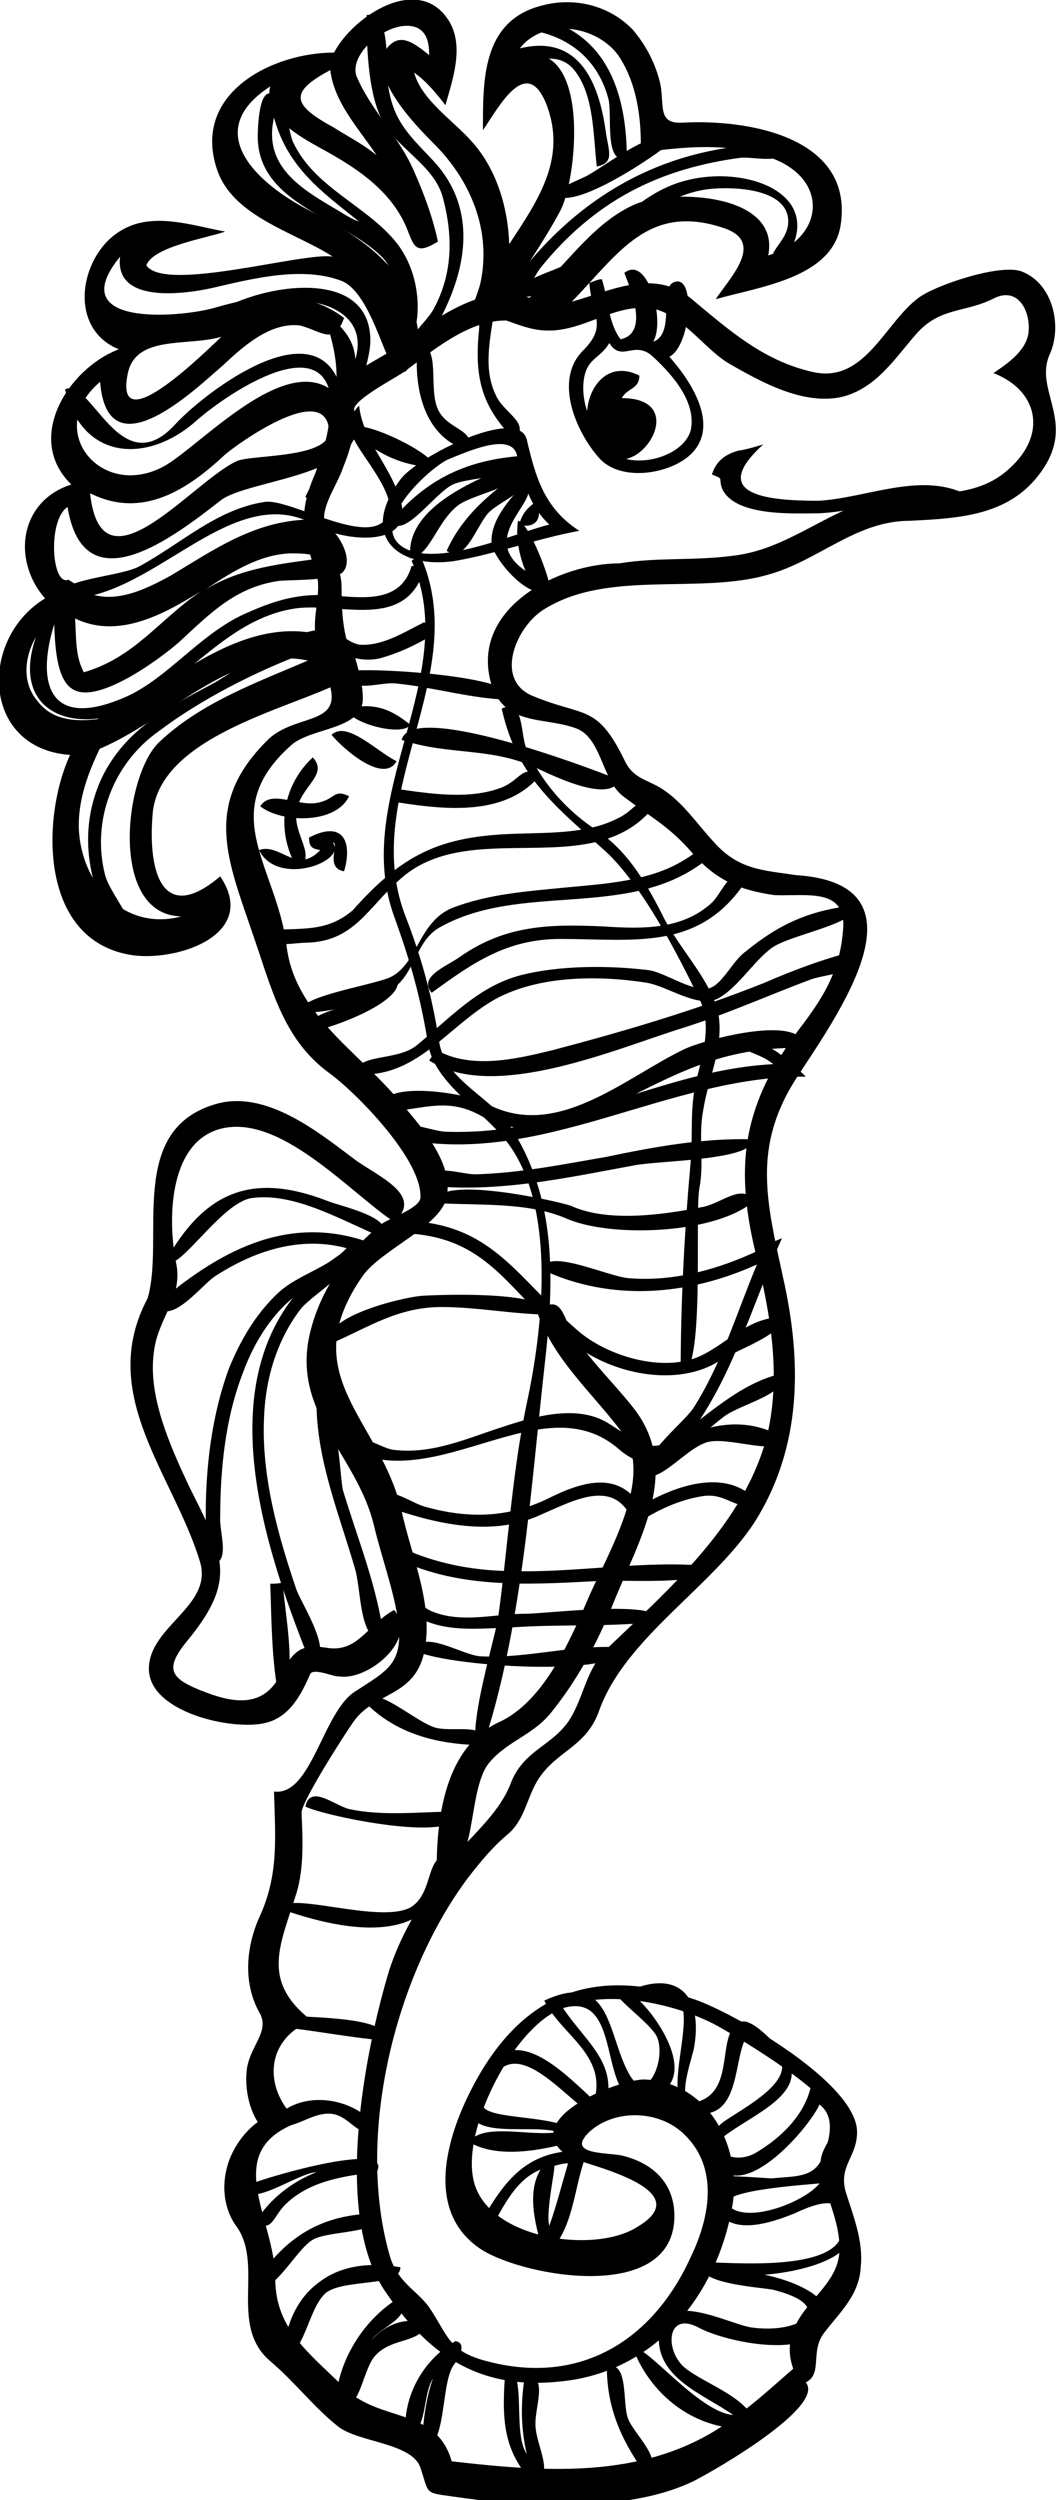 <?xml version="1.0" encoding="UTF-8" standalone="no"?>
<!-- Created with Inkscape (http://www.inkscape.org/) -->
<svg
   xmlns:svg="http://www.w3.org/2000/svg"
   xmlns="http://www.w3.org/2000/svg"
   version="1.0"
   width="84.4"
   height="199.7"
   viewBox="0 0 84.4 199.7"
   xml:space="preserve"
   style="overflow:visible"><defs/>
				<path
   d="M 48.2,74 C 43.9,73.8 40.4,73.9 36.8,76.4 C 35.7,77.2 33.4,78 34.5,79.3 C 37.8,76.9 40.5,75 44.8,75 C 50.7,75 55.9,76 59.6,70.4 C 58.4,69.1 57.8,71.2 56.9,72.1 C 54.5,74.3 51.3,74.2 48.2,74"
   id="path8" />
				<path
   d="M 31.6,63 C 31.5,63.2 31.2,63.4 31.2,64 C 35,64.6 40.2,65.4 43.1,62 C 41.8,61 41.6,62.3 40.1,62.9 C 37.5,63.9 34.4,63.4 31.6,63"
   id="path10" />
				<path
   d="M 32.1,59.1 C 36,60.4 39.4,59.6 43.2,61.5 C 44.7,62.2 48.8,64.1 49.5,62.3 C 46.8,61.2 32.9,56 32.1,59.1"
   id="path12" />
				<path
   d="M 27.9,53.6 C 27.7,55.6 30.4,54.4 31.7,54.6 C 34.8,54.9 37.9,55.9 41.1,55.9 C 41.5,54 29.8,53.3 27.9,53.6"
   id="path14" />
				<path
   d="M 26.7,4.2 C 21.8,4.2 15.4,7.4 17.3,13.4 C 18.5,17.3 23.5,18.5 26.6,20.5 C 24.3,20.1 13.2,23.4 11.7,21.2 C 12.2,19.7 16.6,19 18,18.5 C 15.3,18 12.2,16.9 9.7,18.4 C 6.4,20.3 5.3,26.2 9.5,27.9 C 5.5,29.4 1.9,35 5.7,38.7 C 1.6,40 0.9,44.7 3.6,47.8 C -1.7,51 -1.5,59.8 5.6,60.3 C 3.3,65.3 3.1,75.2 10.6,76.3 C 14.3,76.8 20.7,74.6 17.6,70 C 13,73.9 11.8,69.7 12.2,65 C 12.7,59.2 21.9,56.9 26.4,54.9 C 27.2,58 23.4,57 21.3,59.2 C 16.2,64.3 18.2,68.7 20.2,74.6 C 21.7,78.9 22.6,83 26.3,85.7 C 28.5,87.3 33.8,92.7 33.6,95.7 C 33.5,96.5 31.2,97.3 30.6,97.7 C 28,99.7 25.8,102.7 24.9,106 C 23,112.7 28.5,116 29.9,121.9 C 30.5,124.4 31.4,126.8 31.8,129.3 C 32.3,132.9 31,133.4 28.4,135.1 C 25.8,136.7 24.9,143.5 21.9,143.1 C 22,146.8 22.3,149.8 20.7,153.2 C 19.7,155.5 19.4,158.3 20.7,160.7 C 21.7,162.3 19.8,163.5 19.7,165.6 C 19.6,166.9 19.9,168.4 20.6,169.5 C 19.5,170.3 18.7,171.5 18.3,172.6 C 17.7,174.3 17.8,176.2 18.8,177.7 C 21.2,180.8 18.2,185.7 21.6,188.6 C 23.6,190.3 25.1,192.3 27,193.8 C 28.6,195.1 32.9,195.1 33.6,197.1 C 34.3,199.2 33.9,199.1 36.1,199.4 C 37.5,199.6 39,199.8 40.4,199.9 C 45.2,200.2 51,200.3 55.4,198.2 C 57.2,197.3 66,192.2 64.4,190.3 C 65.8,189.6 64.7,187.8 65.9,186.3 C 67.2,184.6 68.7,183.3 68.8,181 C 69,179 68.2,177 67.6,175.1 C 67,173 68.5,172.3 68.5,170.3 C 68.5,166.4 58.7,160.8 55.5,159.7 C 48.1,157.2 42.5,158.8 38.5,165.4 C 36.1,169.4 33.4,176.4 38.5,179.7 C 42,181.9 53.9,184 53.9,177 C 53.9,174.4 52.2,172.8 49.8,172.2 C 48.7,171.9 45,172.2 47.2,170.2 C 49.3,168.4 52.8,168.6 54.7,170.5 C 57.5,173.2 56.7,177.2 55.2,180.3 C 52.2,186.9 46.4,190.6 38.9,188.6 C 35.8,187.8 35.8,186.5 34.3,184.3 C 33.3,182.9 31.7,182.3 31.1,180 C 28.4,170.3 31.7,157.6 37.4,150 C 38.4,148.7 39.4,147.5 40.6,146.5 C 42,145.3 42.1,143.5 43.1,142 C 44.6,139.8 46.9,139.5 47.9,136.6 C 50,130.8 56.9,126.8 60.3,121.6 C 64.1,115.6 64.1,108.8 62.6,102.1 C 61.3,96.1 60.1,91.7 63.6,86.2 C 66.9,81.1 74.6,70.6 63.6,69.9 C 61,69.5 59,69.5 57,67.2 C 55.7,65.8 54.6,64.1 52.9,63 C 51.6,62.2 50.6,62.2 49.9,60.7 C 47.7,56.2 46.7,57.3 42.6,55.6 C 39.4,54.3 41.3,49.9 43.6,48.6 C 48.7,45.5 55.9,47.5 61.4,45.9 C 65.4,44.8 68.4,41.6 72.7,41.6 C 76.7,41.4 80.7,41.2 83.2,37.7 C 86.1,33.7 82.6,31.2 83.9,28.3 C 84.9,26.1 84.2,22.7 81.7,21.7 C 80,21 74.7,22.8 73.4,23.8 C 70.7,25.8 69.1,30.7 64.9,29.7 C 61,28.8 58.3,26.4 55.3,23.9 C 52.3,21.4 48.9,23.2 45.7,24.1 C 49.4,20.3 51.8,16.2 57.8,18.2 C 61.2,19.3 58.4,22.1 57.2,23.9 C 60.7,22.9 66.6,22.2 67.2,17.9 C 68.2,10.9 59.7,9.5 54.5,9.8 C 52.4,9.9 53.2,8.2 52.7,6.4 C 52.3,4.9 51.6,3.6 50.6,2.4 C 48.7,0.4 45.8,-0.3 43.1,0.5 C 38.5,1.8 38.6,6.5 38.6,10.4 C 39.9,8.5 42.1,4.3 43.7,8.4 C 45.3,12.7 43,16 40.7,19.5 C 40.6,16.6 39.7,13.5 37.7,11.3 C 36.2,9.6 33.7,8 33.1,5.8 C 34.1,6.5 34.9,7.5 35.6,8.4 C 36.2,6.3 37.1,3.7 35.9,1.7 C 33.5,-2.2 28.2,1.3 26.7,4.2 M 33.3,2.2 C 34.2,2.6 34.3,3.6 34.3,4.4 C 33.3,3.6 32.3,2.8 31.4,3.4 C 28.6,5.4 33.4,10.2 34.7,11.5 C 37.6,14.4 39.3,18.4 38.4,22.6 C 38,24.3 36.9,25.2 39.4,25.6 C 41.1,22.6 43.2,19.8 44.8,16.8 C 46.2,14.1 47.3,2.4 41.1,4.6 C 42.6,1.4 47.4,1.7 49.4,4.4 C 50.9,6.6 51.3,9.5 51.2,12.2 C 54.7,11.7 58.7,11.3 62.1,12.8 C 66.4,14.7 65.6,19.2 61.4,20.4 C 62.4,15.4 53.7,15.1 50.8,16.3 C 46.4,18.2 44.3,23.2 39.9,25.4 C 41.1,25.8 42.4,26.4 43.7,26.4 C 46.5,26.5 48.9,24.4 51.7,24.6 C 54.2,24.7 56.2,27.8 58.2,29 C 60.8,30.5 64.2,32.4 67.3,31.7 C 70.1,31 71.6,28.5 73.3,26.6 C 75.2,24.5 77.2,25 79.5,23.8 C 81.4,22.9 82.4,24.9 82.2,26.6 C 82,28 80.6,29 79.4,29.8 C 83,31.2 83.7,34.7 80.7,37.4 C 77.3,40.6 72.3,38.7 68.3,40.4 C 64.9,41.8 62.2,44 58.5,44.4 C 55.5,44.8 52.5,44.5 49.5,45 C 44.7,45 37.7,48.5 39.2,54.4 C 40.2,58.1 43.5,57.2 46.1,58.2 C 48.1,59 48.1,62.3 49.8,63.6 C 51.9,65.2 53.5,66 55.3,68.1 C 57.2,70.3 59.1,71.1 61.9,71.5 C 64.4,71.6 67.5,70.9 67.4,74 C 67.2,77.5 65.8,79.7 63.8,82.3 C 59.5,88.1 58.7,92.8 60.3,99.7 C 61.5,104.6 62.5,109.7 61.3,114.7 C 59.5,121.7 53.5,126.9 48.5,131.7 C 46.8,133.4 46.7,135.5 45.5,137.4 C 44.1,139.5 41.8,139.8 40.8,142.5 C 39.7,145.3 36.8,147.3 35.1,149.8 C 33.5,152.2 32,154.6 31.1,157.4 C 29.2,163.7 26.6,176.7 30.7,182.9 C 34.2,188.1 38.3,191 45,190.2 C 52.3,189.4 57.2,183.5 58.5,176.4 C 59.4,171.6 56.7,166.3 51.5,166.1 C 49.3,166.1 41.1,169.4 45.5,172.3 C 46.3,172.8 56.2,174.8 50.9,177.9 C 47.4,180.1 38.6,178.8 37.8,173.9 C 37.1,170 40.6,163 44,160.9 C 47.5,158.6 53.8,159.9 57.3,161.8 C 59.1,162.8 66.8,167.4 66.8,169.4 C 66.8,170.7 65.4,171.6 65.6,173.1 C 65.9,175.3 67.1,177.3 67.1,179.6 C 67.1,181.6 65.7,182.8 64.6,184.2 C 63.4,185.6 62.7,187.3 63.4,189.2 C 61.9,190.5 60.4,191.9 58.7,193.1 C 52.1,198.1 43.9,197.5 36.1,196.6 C 34.9,192.3 30.4,193.5 27.6,190.8 C 24.8,188 22,186.1 22,182 C 22,177.2 17.5,171.8 23.9,169.5 C 21,167 21.1,162.9 24.9,161.4 C 20.8,158.2 22.4,155.4 23.7,151.2 C 24.3,149.2 24.2,146.9 24.1,144.8 C 24.1,143.9 27.5,138.6 28.2,137.6 C 29.9,135.1 33.1,135.6 33.9,132 C 34.7,128.2 32.9,124.4 32.1,120.7 C 30.4,113.3 23.4,109.9 29,101.9 C 30.5,99.8 35.3,97.9 35.7,95.6 C 36.3,92.8 33.4,89.7 31.8,87.8 C 28.5,83.9 23.5,80.9 22.9,75.5 C 22.1,69.2 17.2,64.9 23.3,59.5 C 24.9,58.1 29,58.3 29,55.8 C 29,54.3 28.4,52.7 28,51.2 C 22.9,53.8 16.9,55.3 12.7,59.3 C 9.9,62 8.7,73.1 14.5,73.2 C 10,74.4 6.5,70.7 6.3,66.2 C 6.2,62.9 7.9,59.9 9.3,57.2 C 7.2,57.6 4.5,58 3,56 C 1.2,53.9 2.4,50.7 4.3,49.2 C 4.4,50.7 4.3,54.3 5.9,55.1 C 7.9,56.2 12.7,52.7 14.3,51.3 C 16.8,49 18.8,46.9 22.3,46.4 C 23.2,46.3 26.7,46.4 27.4,45.7 C 28.5,44.5 26.5,41.6 25.2,41.5 C 20.5,41.4 17,44 13.6,46 C 11.6,47.1 9.1,48.3 6.9,47.3 C 8.9,48.2 5.3,46.3 5.5,46.3 C 4.1,46.9 3.8,41.5 5.4,40.5 C 6.7,48.5 14,42.8 17.6,40 C 19.8,38.2 30.5,38 27.9,32.9 C 24.4,26.1 16.1,35.7 13,37.3 C 8,39.9 3.5,34.3 8,30.5 C 8.6,37.9 15.7,31 17.8,29.2 C 19.4,27.7 21.6,25.7 24,26 C 25.8,26.5 26.7,27.6 27.5,25.4 C 24.4,23 20.5,23.6 17.1,24.6 C 14.2,25.4 5,26.1 9.6,20.5 C 9.1,24.5 15.4,23.4 17.4,22.9 C 20.4,22.2 24.2,21.3 27.2,22.4 C 29.6,23.2 30.8,29.1 31.5,29.2 C 34.3,29.3 33.5,25.8 32.7,23.8 C 31.3,20.4 27.8,18.4 24.7,16.8 C 20.8,14.8 15.9,10.6 21.6,6.9 C 20.9,9.7 24.8,11.3 26.8,12.5 C 29.2,13.9 31.4,15.6 32.5,18.2 C 33.1,19.7 33.2,20.4 35,19.3 C 34.6,17.4 33.9,15.5 33.1,13.7 C 31.9,10.9 29.7,8.9 28.5,6.1 C 27.8,4.2 31.3,1.4 33.3,2.2 M 23.2,44.2 C 23.7,44.2 24.3,44.2 24.8,44.3 C 24.8,44.4 24.9,44.6 24.9,44.7 C 21.9,45.1 19,45.5 16.4,47.1 C 18.5,45.7 20.7,44.3 23.2,44.2 M 16.1,47.2 C 12.7,49.5 10.8,52.5 6.7,53.7 C 6,52.4 6.1,50.9 6,49.4 C 9.5,51.1 13.2,49 16.1,47.2 M 18,36.3 C 18.8,35.6 25.9,30.4 26.3,34.3 C 26.6,36.6 20.4,36.3 19,36.8 C 15.5,38.3 8.1,47.8 7.2,39.4 C 11.4,41.5 15,39.1 18,36.3 M 17.7,26.9 C 16.8,27.7 9.1,35.5 10.2,29.9 C 10.8,26.7 15,27.7 17.7,26.9 M 26.7,10.2 C 23.4,8.4 23,7.4 26.4,5.6 C 26.7,8.2 28.7,10.3 30.1,12.4 C 29,11.5 27.8,10.9 26.7,10.2 M 68.7,181.3 C 68.7,181.3 68.7,181.3 68.7,181.3 C 68.7,181.3 68.8,181.3 68.7,181.3 C 68.8,181.3 68.8,181.3 68.7,181.3"
   id="path16" />
				<path
   d="M 42.9,104.7 C 44.2,108.6 47.4,111.3 49.7,114.4 C 52.4,117.9 48.5,124.2 47,127.7 C 45.5,131.2 43.4,136 39.8,137.6 C 35.6,139.6 34.9,145.1 34.9,149.3 C 38.3,150.2 37.2,143.1 39.1,140.8 C 40.6,139 42.7,138.6 44.2,136.6 C 46.2,134.1 47.8,131.1 49,128.1 C 51.1,122.9 54.6,117.3 50.5,112.3 C 48.9,110.3 47,108.5 45.7,106.4 C 44.9,104.8 44.8,103.4 42.9,104.7"
   id="path18" />
				<path
   d="M 17.2,88.2 C 10.1,90.3 13.2,98.9 11.8,103.7 C 7.7,111.4 13.9,117.8 16,124.8 C 17,128.3 11.9,129.9 11.9,133.3 C 11.9,136.8 18.7,138.3 21.3,137.6 C 23.2,137.1 24.1,135.3 24.8,133.7 C 25.1,133.2 26.8,134 27.1,133.9 C 29.4,134.3 33.5,130.9 31.5,128.6 C 29.3,129.8 28.6,132.1 26,131.6 C 23.9,131.3 23.4,132 22.4,133.8 C 21.1,136.3 18.9,136.1 16.5,135.2 C 13.6,134.1 13,133.4 15.1,130.9 C 19,126.1 17.8,124.1 15.1,118.7 C 13.6,115.5 11.8,111.5 12.3,108 C 12.6,105.3 14.6,103.7 14.1,101 C 13.4,97.7 13.4,91.4 17.5,90.2 C 22.3,88.8 28,95.3 31.5,97.6 C 34,95.4 30,93.9 28.2,92.5 C 25.4,90.4 21.2,87 17.2,88.2"
   id="path20" />
				<path
   d="M 24.7,66.9 C 24.7,67.7 25,67.8 25.6,67.9 C 23.7,69.9 22.4,67.3 20.7,67.9 C 22.2,70.9 27.8,68.8 26.6,67.3 C 27.2,67.3 25.9,69.3 27.5,69.6 C 28.2,67.2 27.4,65.5 24.7,66.9"
   id="path22" />
				<path
   d="M 25.5,64.1 C 23.8,64.5 21.7,63 20.8,64.4 C 22.4,65.7 26.8,65.9 27.9,63.6 C 26.7,63 26.8,63.8 25.5,64.1"
   id="path24" />
				<path
   d="M 23.8,69.4 C 25.4,68.4 23.4,66.7 23.7,64.8 C 24,62.8 26.3,61.9 25,60.5 C 22.5,62.8 22,66.5 23.8,69.4"
   id="path26" />
				<path
   d="M 40.1,56.6 C 41.3,62.1 44.5,64.5 48.4,68 C 51.4,70.8 54.2,76.3 55.9,79.8 C 56.9,81.8 56.2,84.1 55.7,86.1 C 55.1,88.5 55.4,90.4 55.2,92.8 C 54.7,98.4 54.4,104.1 54.4,109.7 C 56.4,110.1 55.5,97 55.9,94.9 C 56.3,92.8 55.8,90.8 56.2,88.7 C 56.6,86.1 57.9,83.6 57.4,80.9 C 56.8,78.3 54.4,75.9 53.1,73.4 C 51.8,70.8 50.3,68.1 47.8,66.4 C 45.2,64.7 43.2,62.4 42,59.6 C 41.6,58.3 41.8,55.8 40.1,56.6"
   id="path28" />
				<path
   d="M 32.9,44.8 C 37,54 28,63.5 31.5,73.2 C 32.8,76.8 33.6,79.6 34.2,83.3 C 34.7,86.7 38.9,88.8 40.8,91.6 C 44.4,96.8 43.4,106.1 42.1,112.1 C 40.9,117.8 40.6,123.6 39.8,129.3 C 39.5,131.1 36.9,139.6 38.5,139.8 C 41.7,130.3 42.4,119.2 43.5,109.3 C 44.3,102.4 44.6,95.6 40.6,89.7 C 38.9,87.5 35.5,86.1 35.1,83.2 C 34.5,79.4 33.7,76.5 32.3,72.9 C 28.8,63.2 37.8,53.8 33.6,44.4 C 33.5,44.5 33.1,44.6 32.9,44.8"
   id="path30" />
				<path
   d="M 27,47.6 C 24,47.3 22,47.9 19.2,49.2 C 15.8,50.9 13.4,54.1 10.2,55.6 C 3.3,58.7 2.8,53.8 4.7,48.8 C 3.3,48.3 3.4,49.3 2.9,50.8 C 0.5,57.6 7.2,59.1 12.1,55.7 C 15.8,53.2 18.9,49.3 23.6,48.6 C 27.2,48.1 32.4,50.4 33.9,45.5 C 33.6,45.4 33.2,45.2 32.9,45.2 C 32.1,48 29.4,47.8 27,47.6"
   id="path32" />
				<path
   d="M 32,38.3 C 28.6,42.9 31.9,45.5 36.4,44.8 C 39.8,44.2 43,43 46.3,42.4 C 43.5,40.6 42.8,38.1 42.1,35.1 C 41.4,32.4 33.3,36.5 32,38.3 M 32.2,43.7 C 29.4,41.9 34.3,37.4 35.8,36.7 C 37.3,36.1 40.8,34.5 41.3,36.3 C 41.8,38.3 42.2,40.3 43.9,41.9 C 41.1,42.6 34.9,45.4 32.2,43.7"
   id="path34" />
				<path
   d="M 27.9,33.6 C 26.8,35.6 25.4,37.6 24.4,39.7 C 26,40.6 27.4,36.4 28.3,35.1 C 28.9,36.4 31.5,39.3 31.1,40.9 C 30.1,44.2 23.2,39.7 21.1,40.1 C 17.3,40.7 14.5,43.4 11.2,45.2 C 9.7,46.1 4.4,46.2 4.7,47.8 C 12,48.4 18.5,38 25.3,42 C 27.3,43.2 33.5,44 31.9,39.6 C 31,37 29,35.1 28.7,32.4 C 28.3,32.8 28.1,33.2 27.9,33.6"
   id="path36" />
				<path
   d="M 16.5,25.5 C 17.7,26.9 20.6,24.3 22.6,24.1 C 25.6,23.7 29.5,25 28.4,28.7 C 28.3,27 27.2,25.9 25.8,24.9 C 26.4,26.6 26.9,28.3 26.9,30.1 C 24.4,25.1 16.1,31.6 14,33.9 C 9.6,38.7 7.3,30.1 5.2,31.1 C 6.6,36.9 11.9,37 15.7,33.6 C 18.2,31.4 26.5,25.8 26.5,32.7 C 28.4,33.5 29.6,28.5 29.6,27.3 C 29.7,20.8 19.6,22.9 16.5,25.5"
   id="path38" />
				<path
   d="M 20.6,10.9 C 20.6,16.3 27.4,17.4 30.5,20.5 C 32.1,22 31.6,25.6 33.3,25.7 C 33.6,23.6 33.1,21.2 31.7,19.4 C 29.3,16.4 25.1,15 23.4,11.3 C 23,10.3 22.8,7.3 21.7,7.5 C 20.7,7.1 20.6,10.2 20.6,10.9 M 27,16.8 C 24.1,15.1 21,13.3 21.9,9.4 C 23,13.4 25.7,15.3 28.7,17.7 C 28.1,17.5 27.5,17.1 27,16.8"
   id="path40" />
				<path
   d="M 29.3,1.2 C 29.3,3.6 29.4,7.1 30.4,9.3 C 31.5,11.8 34.7,13.1 35.4,15.8 C 36.2,18.8 36.2,21.8 34.7,24.6 C 34.1,25.9 30.5,28.7 32.4,29.7 C 36.2,24.9 39.5,17.9 34.5,12.7 C 32.6,10.7 31.4,9.6 31,6.7 C 30.8,5.2 31.3,0.9 29.3,1.2"
   id="path42" />
				<path
   d="M 46.8,14.1 C 45.9,14.5 45.1,14.9 44.2,15.3 C 45.1,17.4 52.5,12.4 53.7,11.3 C 52.9,9.7 48.2,13.4 46.8,14.1"
   id="path44" />
				<path
   d="M 40.2,4.3 C 41,6.3 44,3.3 45.9,5.6 C 47.5,7.6 47.4,10.8 47.7,13.3 C 49.2,13 48.6,12 48.4,10.4 C 47.7,5.5 45.5,2.2 40.2,4.3"
   id="path46" />
				<path
   d="M 42.9,2.5 C 45.7,3.1 47.8,4.9 48.6,7.8 C 49,9.1 48.2,13.1 50.1,12.7 C 50.1,7.6 48.6,2.7 43.1,1.4 C 43.1,1.8 42.9,2.1 42.9,2.5"
   id="path48" />
				<path
   d="M 40.2,23.7 C 41.6,25.1 42.4,22.4 43.2,21.4 C 45.2,18.9 47.6,16.8 50.4,15.3 C 53.2,13.8 56.2,13 59.2,12.6 C 60.4,12.5 63,13.3 62.7,11.5 C 53.1,11.4 45.6,15.8 40.2,23.7"
   id="path50" />
				<path
   d="M 37.5,36 C 38,34.2 35.8,34.4 35,32.7 C 34.2,30.9 35.3,27.6 33.4,27.4 C 33,30.8 33.8,35 37.5,36"
   id="path52" />
				<path
   d="M 38.3,26.2 C 37.9,30 38.4,32.4 41.1,35.1 C 42.5,33.8 40.2,33 39.6,31.5 C 38.6,29.4 39.2,27 39.5,24.8 C 38.3,24.6 38.3,25.2 38.3,26.2"
   id="path54" />
				<path
   d="M 54.9,14.4 C 51.2,15.3 48.9,18.4 46.1,20.6 C 44.6,21.8 41.2,22.1 41.4,23.8 C 47.7,23.3 50.4,15.8 56.7,15.1 C 58.5,14.9 63,15 63,17.7 C 63,19.5 60.7,20.3 62.2,21.5 C 66.8,15.8 60,13.1 54.9,14.4"
   id="path56" />
				<path
   d="M 49.9,21.8 C 50.4,23.1 51.9,26.6 49.6,27.1 C 48.6,25.8 48.6,23.8 48.1,22.3 C 47.8,22.3 47.4,22.5 47.1,22.6 C 47.3,25.2 48.6,26 46.6,28 C 44.2,30.4 46.1,34.6 47.9,36.6 C 49.6,38.5 53.5,37.9 55.2,36.3 C 57.6,34 55.2,30.4 53.5,28.5 C 55.2,27.6 55.6,22.1 54,22.5 C 52.5,22.8 54.1,26.6 52.2,27.3 C 53.2,25.7 51.8,20.3 49.9,21.8 M 48.7,35.9 C 47.4,34.4 46.3,32.2 46.7,30.1 C 47,28.6 48,28.6 48.7,27.4 C 49.7,29 50.7,27.1 52.2,28.5 C 53.7,29.9 55.7,32.1 55.2,34.4 C 54.5,36.7 50.2,37.6 48.7,35.9"
   id="path58" />
				<path
   d="M 59,36 C 57.9,36.3 57.2,36.9 56.9,37.9 C 57.9,38.3 57.4,38.1 57.7,39 C 58.7,41.3 63.5,41 65.4,41 C 68.2,40.9 70.7,39.9 73.5,39.8 C 75.2,39.8 76.8,41.2 77.6,39.7 C 73.9,37.5 69.3,39.8 65.4,40 C 61.2,40 56.6,39.5 61,35.5 C 60.3,35.7 59.7,35.9 59,36"
   id="path60" />
				<path
   d="M 28,34.2 C 29.7,36.1 32.2,37.3 34.7,37.3 C 34.9,36.3 28.7,33.3 28,34.2"
   id="path62" />
				<path
   d="M 31.2,41.7 C 32.3,43.1 34.7,39.4 36.2,38.7 C 37.7,38 42.4,38.2 41.9,36.4 C 37.4,36.7 34.1,38.2 31.2,41.7"
   id="path64" />
				<path
   d="M 32.8,44.6 C 34.4,44.4 34.9,41.6 36.7,40.3 C 38.2,39.3 42.3,38.8 41.6,36.9 C 38.5,38.1 32.3,40.4 32.8,44.6"
   id="path66" />
				<path
   d="M 35.7,44 C 37.2,45.1 38.1,41.9 39.1,40.9 C 40.3,39.8 42.9,39 41.8,37.5 C 39.3,39.3 37,41.1 35.7,44"
   id="path68" />
				<path
   d="M 39.3,43.5 C 39.6,44.9 42.7,48.4 43.9,46.9 C 44.1,46.6 42.3,41.7 41.4,41.6 C 41.2,42.9 41.5,44.4 42,45.6 C 37.9,42.8 43.7,39.7 41.9,38.6 C 40.8,39.8 39.1,41.6 39.3,43.5"
   id="path70" />
				<path
   d="M 41.5,41.9 C 42.8,42.3 43.5,41.3 42.8,40.1 C 42.1,40.6 41.7,41.1 41.5,41.9"
   id="path72" />
				<path
   d="M 33.9,49.7 C 32.3,50.5 30.6,51.6 28.8,51.5 C 27.8,51.4 27,50.3 26.2,50.3 C 23.4,50.1 19.6,53.1 17.2,54.5 C 13.7,56.4 10.3,58 8.3,61.8 C 6,66.3 7,71.6 10.1,75.5 C 11.6,74.3 8.9,71.7 8.4,69.9 C 7.3,65.6 9,61 12.7,58.4 C 16,55.9 20.5,53.6 24.3,52.2 C 26.7,51.3 27.8,53.1 30.3,52.6 C 31.8,52.2 33.3,51.5 34.6,50.7 C 34.5,50.1 34.1,49.9 33.9,49.7"
   id="path74" />
				<path
   d="M 27.7,56.6 C 27.8,57.7 32.1,58.9 32.8,57.9 C 31.2,56.6 29.9,56.1 27.7,56.6"
   id="path76" />
				<path
   d="M 26.5,58.7 C 27.6,60 30.7,62.6 31.7,60.8 C 30.2,60.1 27.7,57.5 26.5,58.7"
   id="path78" />
				<path
   d="M 41.1,66.6 C 35.2,66.8 32.2,68.2 28.2,72.7 C 26.1,74.5 24.1,74.1 21.4,74.3 C 21.3,75.9 23.3,75.3 24.5,75.3 C 28.3,75.2 29.4,72.5 31.9,70.3 C 37.5,65.1 47.4,70.6 52.3,64.4 C 51.1,63.4 50.9,64.6 49.5,65.3 C 47.1,66.6 44,66.5 41.1,66.6"
   id="path80" />
				<path
   d="M 45.1,70.9 C 42.1,71.2 39.1,71.4 36.2,72.5 C 33.4,73.6 33.4,77.1 31.1,78.1 C 29.3,78.8 23.8,79.6 23.9,80.9 C 26.4,80.9 28.3,80.3 30.6,79.4 C 33.2,78.4 33,75.3 35.1,74.1 C 41.6,70.4 50.2,73.5 56.3,68.8 C 55.5,67.8 55.9,68 54.5,68.8 C 51.8,70.4 48.3,70.6 45.1,70.9"
   id="path82" />
				<path
   d="M 28.7,79.7 C 27.3,80.8 24.4,80.8 24.7,82.4 C 26.2,82.3 33,79.8 31.6,78 C 30.5,78.4 29.6,79 28.7,79.7"
   id="path84" />
				<path
   d="M 59.6,76 C 58.6,76.7 57.8,78.5 56.8,78.9 C 55.6,79.4 53.2,77.7 51.9,77.5 C 48.7,77.1 44.7,77.1 41.6,77.9 C 38.2,78.8 36,81.3 33.3,83.5 C 31.7,84.8 28.5,84.1 28.4,85.8 C 33.3,86.2 35.7,82 39.6,79.8 C 43.1,77.9 47.9,77.9 51.7,78.5 C 53.4,78.8 55.7,80.5 57.3,79.8 C 58.9,79 60.2,76.8 61.7,75.7 C 63.3,74.6 68.6,73.8 68.4,72.3 C 64.7,72.7 62.3,73.8 59.6,76"
   id="path86" />
				<path
   d="M 54.7,83.8 C 49.9,86.1 44.4,91.2 38.8,88.1 C 37.2,87.3 30,86.1 30.4,88.8 C 33.5,88.8 35.5,87.5 38.4,89.1 C 41.9,91.1 45.9,89.9 49.2,88.2 C 54.7,85.4 58.1,83.6 64.3,83.7 C 64.3,80.9 56.4,83 54.7,83.8"
   id="path88" />
				<path
   d="M 59.9,84 C 60.6,84.3 61.2,84.5 61.8,85 C 55.8,85.3 50.2,87.8 44.4,89.3 C 41.6,90.1 38.6,90.5 35.7,90.4 C 34.4,90.4 31.8,89 31.8,90.9 C 43.1,93.4 53.3,85.9 64.4,86 C 63.2,84.8 61.9,83.6 60.1,83.1 C 60.2,83.4 60,83.7 59.9,84"
   id="path90" />
				<path
   d="M 48.5,92.4 C 45,93 41.6,93.7 38,93.8 C 36.7,93.8 34,92.7 34.2,94.7 C 39.7,95.3 45.2,94.1 50.6,93.1 C 52.4,92.7 60.5,92.7 60.1,91 C 56.2,90.9 52.3,91.6 48.5,92.4"
   id="path92" />
				<path
   d="M 13.2,100.8 C 14.2,101.8 17.6,96.1 20.1,95.7 C 23.6,95.2 27.5,97.6 30.7,98.9 C 31.6,97.2 27.3,96.4 26.1,95.9 C 20.1,93.6 16.3,95.2 13.2,100.8"
   id="path94" />
				<path
   d="M 12.5,104.2 C 13.5,106 16,102.8 17.1,102 C 20.3,99.9 24,98.7 27.7,99.7 C 26.2,101.3 23.8,101.8 22.2,103.3 C 20.4,105 19.2,107.1 18.3,109.3 C 16.5,114.2 16.2,119.8 16.6,124.9 C 18.6,125.2 17.5,122.4 17.6,121.2 C 17.6,117.4 18,113.3 19.4,109.7 C 20.4,106.9 22.3,104 24.9,102.7 C 26.7,101.7 28.5,101.1 29.4,99.2 C 22.8,96.9 17.3,100.1 12.5,104.2"
   id="path96" />
				<path
   d="M 24.8,132.8 C 26.9,132.4 24.2,128.3 23.7,127 C 22.2,122.6 20.9,117.9 21.1,113.3 C 21.2,110.2 22.1,107.1 24,104.6 C 25,103.3 29.1,101.1 27.8,99.8 C 15.8,107.2 20.5,122.1 24.8,132.8"
   id="path98" />
				<path
   d="M 21.6,126.5 C 21.7,129.3 21.7,132.3 22.2,135.1 C 24,134.8 22.7,128.6 22.6,126.4 C 22.3,126.5 21.9,126.5 21.6,126.5"
   id="path100" />
				<path
   d="M 31.7,98.5 C 39.5,98.5 40.7,103.8 46.2,107.6 C 49.2,109.8 54.2,110.8 57.5,108.7 C 58.9,107.8 62.6,106.6 62.6,105.2 C 59.8,105.2 58.3,107.2 56,108.3 C 53,109.7 48.5,108.3 46.2,106.3 C 41.1,101.9 39.3,97.5 31.8,97.5 C 31.7,97.8 31.6,98.2 31.7,98.5"
   id="path102" />
				<path
   d="M 34.9,96.1 C 38.3,96.3 42.1,96 45.2,97.3 C 48.7,98.9 57.3,98.6 60.3,95.9 C 59.3,94.5 57.7,96.1 56.2,96.4 C 53.2,97 48.6,97.7 45.6,96.3 C 44,95.8 34.6,93.8 34.9,96.1"
   id="path104" />
				<path
   d="M 61.2,99.6 C 57.8,101.3 54,102.4 50.3,102.1 C 48.6,102 43.7,99.6 43.3,101.4 C 48.8,104 55,103.5 60.5,101 C 58.9,104.8 57.7,108.9 55.4,112.5 C 54.5,113.8 50.6,116.8 52,117.9 C 57.8,113 59.5,105.6 62.5,98.9 C 62,99.1 61.6,99.3 61.2,99.6"
   id="path106" />
				<path
   d="M 33.8,103.5 C 32.1,103.6 25.4,105.3 26.5,107.3 C 29.5,106 31.8,104.4 35.3,104.4 C 38.2,104.4 41.1,105 43.9,105 C 44,103.1 35.5,103.4 33.8,103.5"
   id="path108" />
				<path
   d="M 31.3,28 C 30.7,28.4 26.3,30.8 26.3,31.3 C 26.6,33.6 26,35.6 25.2,37.8 C 23.9,40.8 24.1,42.3 25.2,45.5 C 25.8,47.1 25,48.9 25.2,50.6 C 20.7,49.7 16.5,52.3 12.9,54.7 C 10.9,56 5.5,57.2 7.5,60 C 12.4,58.1 16.4,53.7 21.6,52.7 C 24.4,52.2 26.7,53.4 29.1,54.4 C 27.6,51.7 27.3,50.1 27.3,46.9 C 27.3,45 25.9,43.3 25.9,41.4 C 25.9,40.1 27,38.6 27.4,37.4 C 28,35.9 28.5,34.3 28.3,32.7 C 28.3,31.9 31.6,30.2 32.3,29.7 C 34.6,28 37.4,25.6 40.4,25.6 C 41.9,25.6 42.4,25.7 42.6,23.9 C 38.6,22.3 34.5,25.7 31.3,28"
   id="path110" />
				<path
   d="M 55.8,113.5 C 52.3,116.3 52.1,115.9 48.8,113.8 C 46.3,112.1 42.8,113.1 40.1,114 C 37.3,114.9 34.5,116.2 31.4,115.8 C 30.2,115.6 28.6,114.1 28.1,115.9 C 35.2,119.2 43.4,110.6 49.4,115.7 C 52.7,118.6 54.9,115.4 57.8,113.2 C 59.2,112.1 63,111.4 62.6,109.7 C 60.1,110.2 58,111.8 55.8,113.5"
   id="path112" />
				<path
   d="M 51,117.7 C 52.5,118.9 54.6,115.8 56.5,115.2 C 58.3,114.7 62.2,116.4 62.7,114.9 C 58.7,112.4 53.8,114.4 51,117.7"
   id="path114" />
				<path
   d="M 25.3,112.4 C 25.4,116.9 27.2,121.2 28.4,125.4 C 28.9,127.2 28.7,131.2 30.7,131 C 30.2,126.8 28.6,123 27.4,119 C 27.1,117.5 27.1,112 25.3,112.4"
   id="path116" />
				<path
   d="M 43.8,119.7 C 40.5,121.3 37.2,121.3 33.8,120.3 C 32.6,119.9 30.5,118.3 30.2,120.1 C 34.3,121.6 39.1,122.9 43.2,121 C 46,119.8 49.3,117.9 50.7,121.8 C 52.4,120.7 54.2,119.8 56.2,119.5 C 58.2,119.2 59.1,121 60.5,119.9 C 58,117.1 53.7,118.8 51.2,120.3 C 49.4,117.4 46.4,118.4 43.8,119.7"
   id="path118" />
				<path
   d="M 31.3,124.3 C 36.3,126.9 42,126.6 47.5,126.3 C 49.2,126.1 57,126.8 56.7,125.1 C 51.6,124.6 46.4,125.6 41.3,125.5 C 38.5,125.5 35.8,125.1 33.2,124.1 C 32,123.6 31.6,123 31.3,124.3"
   id="path120" />
				<path
   d="M 31.7,127.8 C 34.2,130.6 37.5,130.1 40.8,130 C 44.8,129.7 48.8,130 52.8,129.5 C 52.9,127.7 43.8,128.9 42,128.9 C 39.5,128.9 36.9,129.7 34.5,128.7 C 33.1,128.1 33,126.7 31.7,127.8"
   id="path122" />
				<path
   d="M 33.1,131.8 C 35.2,133.1 50,134.1 49.7,131.6 C 45.9,131.3 42.2,132.5 38.4,132.3 C 36.9,132.2 33.8,130.1 33.1,131.8"
   id="path124" />
				<path
   d="M 29.1,135.9 C 31.7,138.6 35.2,139.4 38.9,139.4 C 38.9,137.5 36.4,138.4 34.8,138 C 33.1,137.5 29.9,134.4 29.1,135.9"
   id="path126" />
				<path
   d="M 24.4,144.3 C 26,145.1 37.2,147.4 36.5,144.7 C 33.7,144.7 30.7,145.1 27.9,144.5 C 26.7,144.2 24.8,142.5 24.4,144.3"
   id="path128" />
				<path
   d="M 32.9,152.3 C 30.5,153.8 22.7,150.9 22.5,152.5 C 27.6,154.3 35.3,155.8 35.9,148.3 C 34,148 34.7,151.1 32.9,152.3"
   id="path130" />
				<path
   d="M 23.2,162 C 25.8,162.3 28.3,162.8 30.9,163 C 31.3,161.1 25.1,161.2 23.4,161 C 23.3,161.3 23.2,161.7 23.2,162"
   id="path132" />
				<path
   d="M 21.9,169.3 C 23,170.8 24.9,168.4 26.8,168.9 C 28.2,169.3 28.8,171 30.1,169.9 C 28.2,167.4 23.9,166.9 21.9,169.3"
   id="path134" />
				<path
   d="M 19.4,174.7 C 19.9,176.5 23.7,173.6 25.3,173.5 C 23.3,174.3 21.6,175.6 20.4,177.5 C 21.8,178.4 21.8,177 22.9,176 C 24.8,174.2 27.5,173.8 30.1,173.5 C 31.6,170.8 20.5,174.1 19.4,174.7"
   id="path136" />
				<path
   d="M 20.3,182.5 C 21.6,183.8 23.6,179.7 25,178.9 C 26.4,178.1 30.6,178.5 30.3,176.8 C 25.7,176.8 22.7,178.7 20.3,182.5"
   id="path138" />
				<path
   d="M 25.5,182.3 C 23.7,183.6 22.8,185.8 22.7,187.9 C 24.3,188.4 24.6,184.3 26.1,183.1 C 27.7,182 32,182.7 32,181.1 C 29.7,180.7 27.3,180.9 25.5,182.3"
   id="path140" />
				<path
   d="M 26.8,192.4 C 28.8,192.6 28.8,190 29.8,188.4 C 31.1,186.6 33.6,187.3 34.1,185.6 C 32.4,185 30.8,185.7 29.7,186.9 C 30.5,185.8 33.2,185 31.8,183.6 C 28.9,185.4 26.8,188.9 26.8,192.4"
   id="path142" />
				<path
   d="M 32.4,194.4 C 34.2,194.6 33.7,191.4 34.6,190 C 34,191.7 33.8,193.6 33.7,195.4 C 35.7,195.9 35.2,190.6 36.2,189 C 36.2,189 37.6,187.2 36.4,187 C 33.8,188.5 32.2,191.4 32.4,194.4"
   id="path144" />
				<path
   d="M 42.8,198.5 C 44.3,197.5 42.9,195.5 42.8,193.8 C 42.7,192.2 43.9,189.9 42,189.5 C 41.6,191.7 41.6,193.9 42.1,196 C 40.9,194.3 42.2,189.1 40.4,189.2 C 40.1,193.1 40.1,195.8 42.8,198.5"
   id="path146" />
				<path
   d="M 48.5,189 C 48.5,192.3 49.6,194.8 51.5,197.5 C 53.3,196.7 50.7,194.5 50.2,193.2 C 49.7,191.9 50.3,188.6 48.5,189"
   id="path148" />
				<path
   d="M 49.9,159.2 C 49.7,159.3 49.5,159.4 49.4,159.5 C 50.3,160.5 51.7,161.5 52.4,162.5 C 53.4,164.1 51.8,168.3 50.3,165.7 C 48.5,162.5 48.9,157.3 43.5,159.8 C 44.9,162.6 48.5,164.1 47.5,167.8 C 44.5,165 40.6,161 38,166.5 C 35.7,171.5 42.1,169.5 44.6,170.3 C 42.5,170.7 38.6,169.5 37.5,171.1 C 40,172.6 44.1,171.6 46.7,170.8 C 45.4,168.6 38.1,169.6 38.6,167.9 C 40.5,161 45,167.7 48,169.4 C 49.9,165.1 47.1,163.5 45,160.4 C 50.1,158.9 47.5,168.7 51.7,167.6 C 56.2,166.5 52.7,161.3 51.1,159.8 C 58.4,156.6 51.5,168.1 55.5,168.8 C 59.4,169.4 58.5,164.1 59.8,162.5 C 65.6,165 60.7,167.6 58.1,169.3 C 56.8,170.1 56.2,171.6 57.3,173 C 59.6,175.9 64.7,169.9 65.5,168.1 C 66.8,169.1 66.3,170.9 65.8,172.2 C 65.1,174 63.6,173.8 61.7,174 C 61.3,174 57.9,173.7 57.7,173.9 C 56.9,174.8 57,176.7 58,177.3 C 59.5,178.3 62,177.4 63.5,176.8 C 65,176.1 68,174.8 67.3,178.4 C 66.7,181.5 58.3,180.7 56.3,180.7 C 55.1,182.4 60.9,182.7 61.8,182.9 C 67,184.2 64.1,186.5 60,185.9 C 58.2,185.6 53.2,182.9 52.7,186.2 C 52.2,189.9 56.2,191.2 58.6,192.9 C 55.8,192.7 51.4,187 50.6,187.6 C 52.1,191.6 56.1,194.5 60.5,193.9 C 60,191.5 56.4,190.5 54.7,189.1 C 53.1,187.7 53.3,184.6 55.8,185.9 C 57.8,187 63.8,188.3 65.6,186.2 C 67.7,183.5 62.7,182 61.1,181.7 C 64.7,181.4 70.8,179.9 67.1,175.4 C 64.9,172.6 69.5,168.6 64.8,166.7 C 64.3,168.9 62.5,170.7 60.5,171.9 C 58.6,173.1 56.3,171.6 58.2,170.4 C 60.7,168.6 65.6,166.7 62,163.3 C 61.5,162.8 60,161.2 59.2,161.5 C 57.2,162.3 58.8,166.7 56,167.8 C 53.6,168.8 55.4,164.3 55.5,163.4 C 56.2,158.9 53.7,157.3 49.9,159.2 M 65.5,174.4 C 64.4,175.8 60.2,177.5 58.5,176.4 C 56.2,175 64.7,174.5 65.5,174.4"
   id="path150" />
				<path
   d="M 38.9,176.7 C 38.5,177.5 38.1,177.8 39.2,178.1 C 40.2,176.3 41.2,174.1 43.2,173.3 C 42,175.3 42.9,178.1 43.5,180.2 C 46,178.3 45.8,174.4 47,171.8 C 42.9,171.6 40.9,173.3 38.9,176.7 M 45.4,172.8 C 44.9,174.5 44.5,176.1 43.9,177.8 C 43.6,176.7 44.4,173.2 44.3,173 C 44.7,172.9 45,172.8 45.4,172.8"
   id="path152" />
				<path
   d="M 51.1,30 C 46.9,27.9 45.2,35.3 49.1,36.6 C 51.6,37.5 54.9,31.8 49.7,31.8 C 50.1,31 51.1,31.1 51.1,30"
   id="path154" />
				<path
   d="M 61.1,78.5 C 55.6,80.7 49.8,82.4 44.1,83.9 C 41.6,84.5 38.7,85.2 36.1,84.4 C 34.6,83.9 35.1,83.6 34.3,84.7 C 39.4,88.1 49.4,83.7 54.6,82.1 C 58.1,81 61.4,79.5 64.9,78.2 C 66.1,77.8 69.1,77.7 68.2,76 C 65.8,76.6 63.4,77.5 61.1,78.5"
   id="path156" />
</svg>
